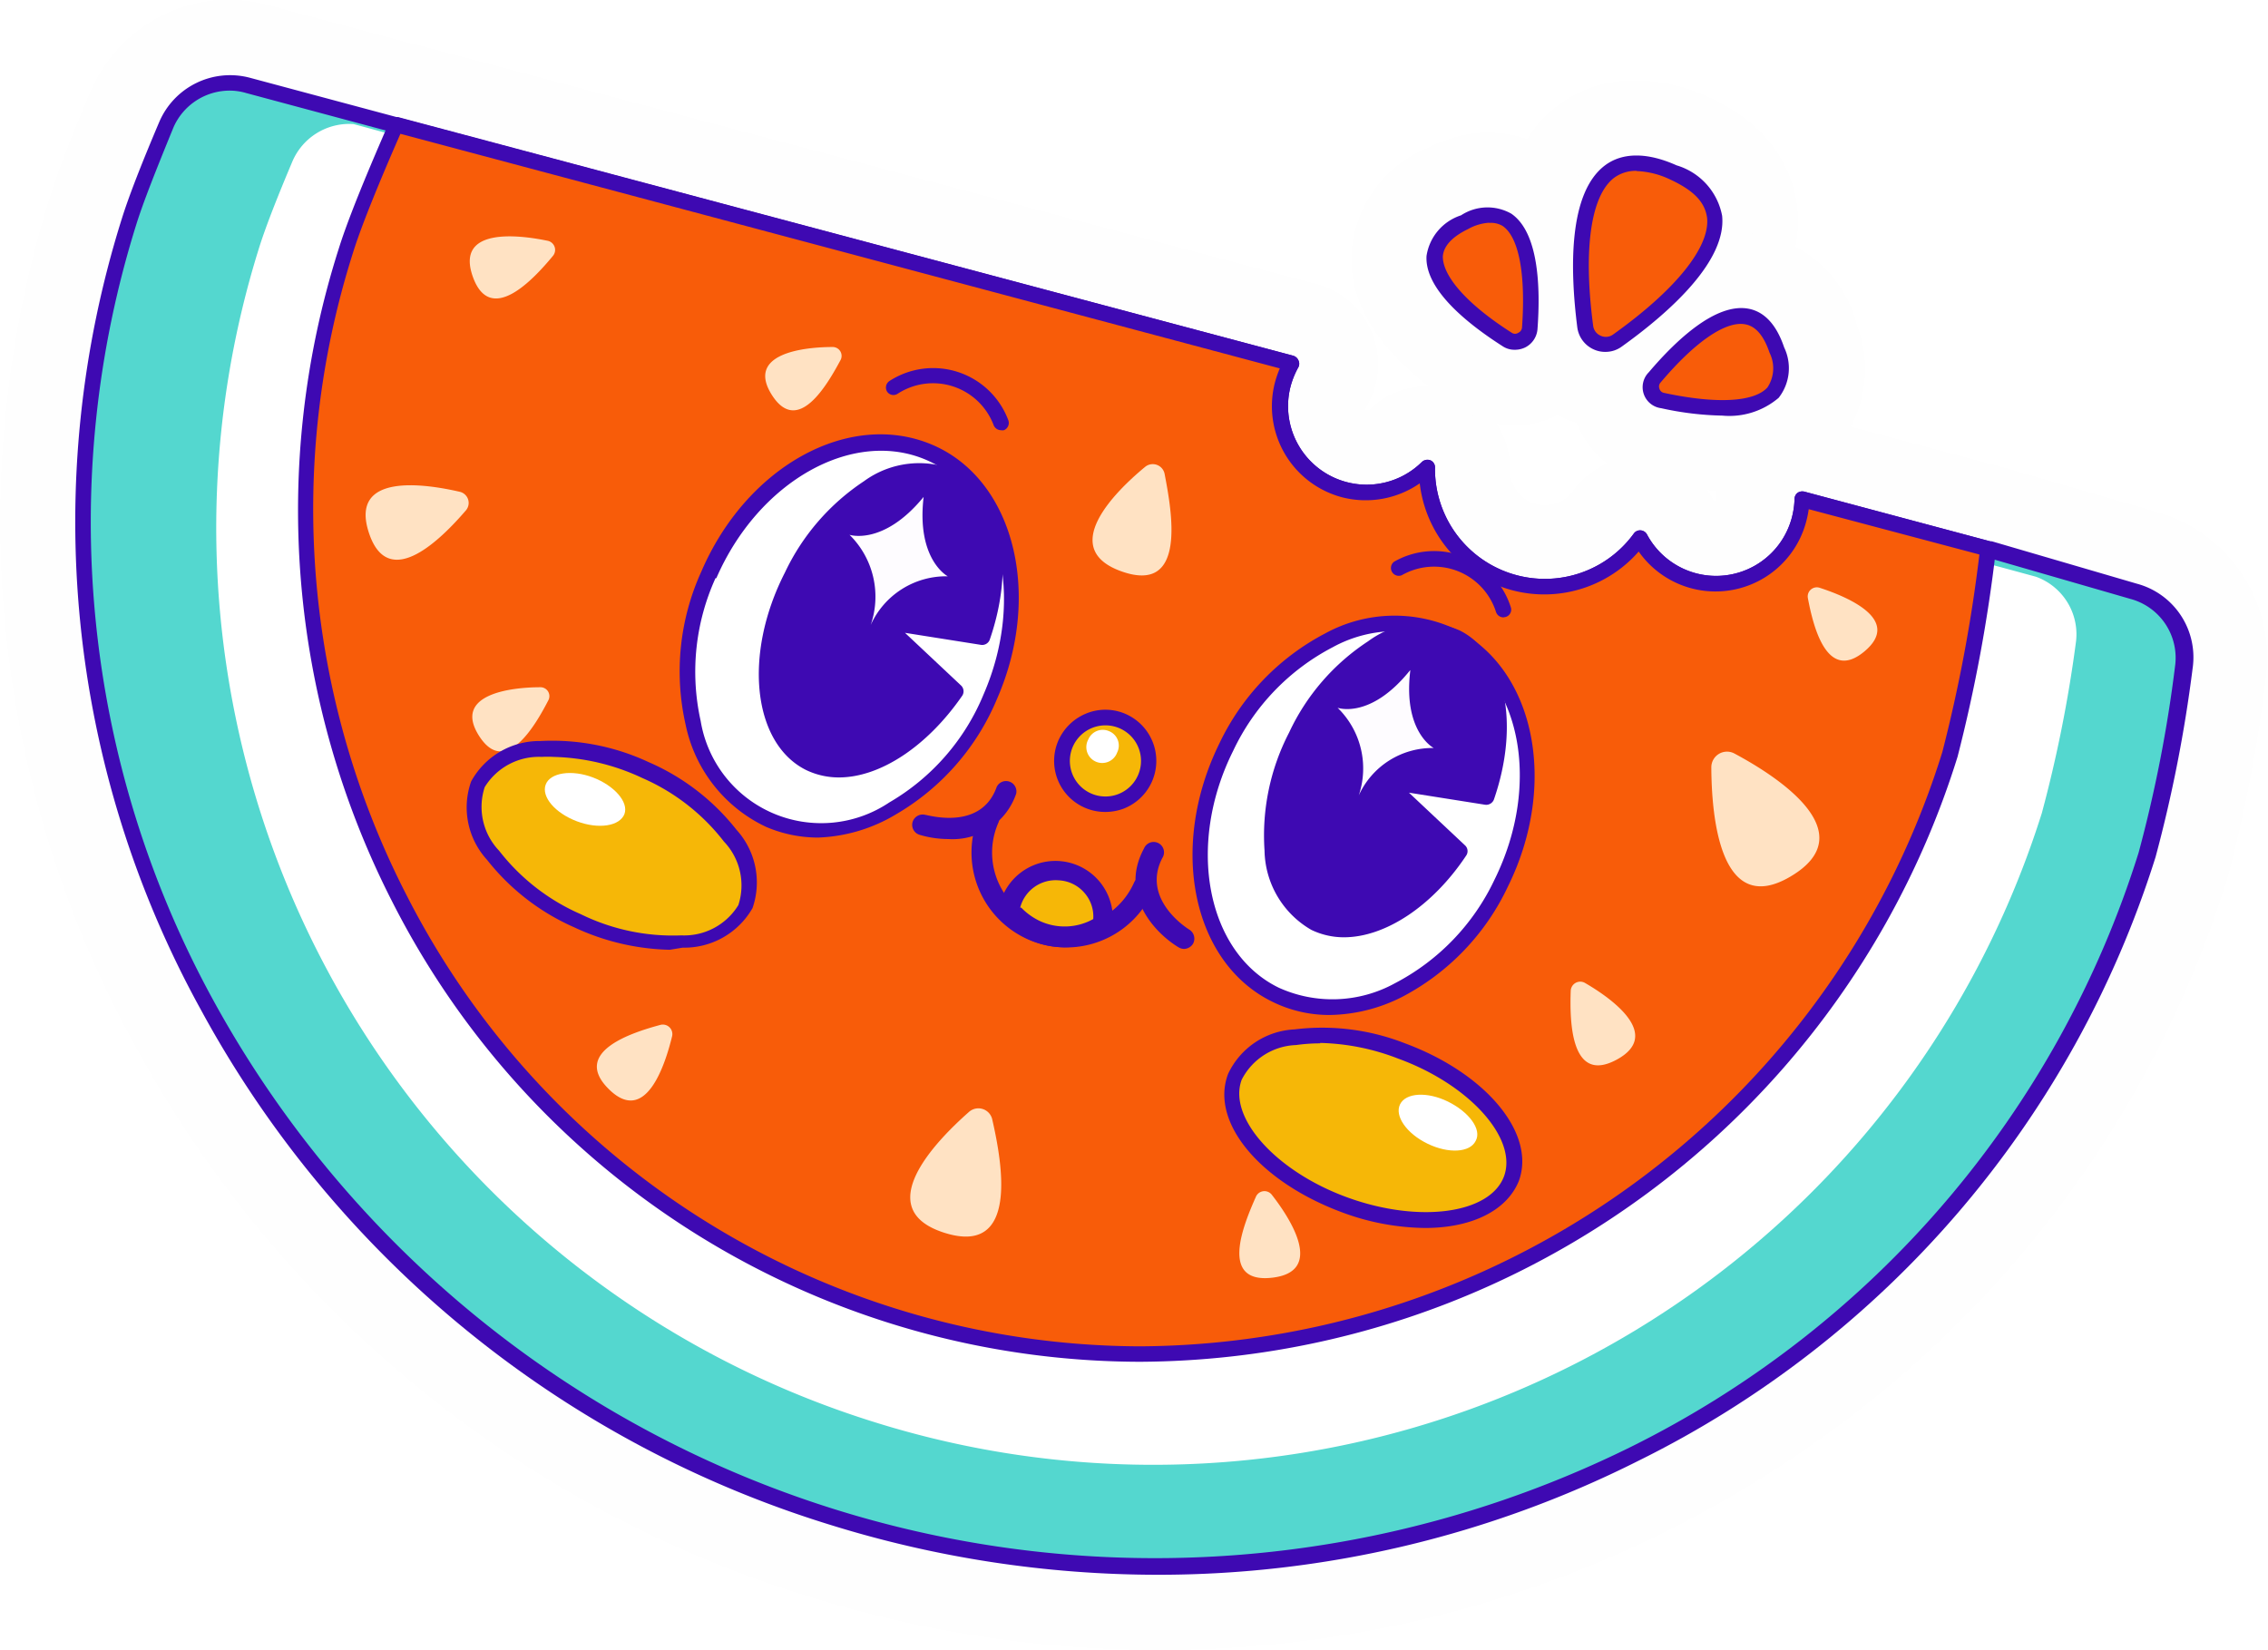 <svg xmlns="http://www.w3.org/2000/svg" xmlns:xlink="http://www.w3.org/1999/xlink" viewBox="0 0 107.11 77.92"><defs><style>.cls-1{fill:none;}.cls-2{fill:#4f22f2;}.cls-3{fill:url(#Unnamed_Pattern_8);}.cls-4{fill:#fefefe;}.cls-5{fill:#54d7cf;}.cls-6{fill:#3e09b2;}.cls-7{fill:#fff;}.cls-8{fill:#f77275;}.cls-9{fill:#f85c09;}.cls-10{fill:#ffe2c3;}.cls-11{fill:#f6b707;}.cls-12{fill:#fefcff;}</style><pattern id="Unnamed_Pattern_8" data-name="Unnamed Pattern 8" width="54.16" height="92.59" patternTransform="matrix(-0.12, 0, 0, 0.12, -82.38, 77.38)" patternUnits="userSpaceOnUse" viewBox="0 0 54.16 92.59"><rect class="cls-1" width="54.16" height="92.59"/><polygon class="cls-2" points="33.38 76.69 36.59 73.47 46.11 82.99 42.9 86.2 33.38 76.69"/><polygon class="cls-2" points="12.7 76.69 15.91 79.91 6.4 89.42 3.19 86.21 12.7 76.69"/><polygon class="cls-2" points="26.42 90.11 29.64 93.32 20.12 102.83 16.91 99.62 26.42 90.11"/><polygon class="cls-2" points="23.43 57.21 26.64 54 36.15 63.52 32.94 66.73 23.43 57.21"/><polygon class="cls-2" points="6.3 30.39 9.51 27.18 19.03 36.69 15.81 39.9 6.3 30.39"/><polygon class="cls-2" points="39.78 30.39 42.99 33.61 33.48 43.12 30.27 39.91 39.78 30.39"/><polygon class="cls-2" points="53.5 43.81 56.72 47.02 47.2 56.53 43.99 53.32 53.5 43.81"/><polygon class="cls-2" points="10.22 56.01 13.44 59.22 3.92 68.74 0.71 65.53 10.22 56.01"/><polygon class="cls-2" points="-0.66 43.81 2.56 47.02 -6.96 56.53 -10.17 53.32 -0.66 43.81"/><polygon class="cls-2" points="50.51 10.92 53.72 7.7 63.23 17.22 60.02 20.43 50.51 10.92"/><polygon class="cls-2" points="37.3 9.71 40.52 12.93 31 22.44 27.79 19.23 37.3 9.71"/><polygon class="cls-2" points="-3.65 10.92 -0.44 7.7 9.07 17.22 5.86 20.43 -3.65 10.92"/><polygon class="cls-2" points="26.42 -2.49 29.64 0.72 20.12 10.24 16.91 7.03 26.42 -2.49"/></pattern></defs><g id="Layer_2" data-name="Layer 2"><g id="OBJECTS"><path class="cls-3" d="M10.29,7.38a3.12,3.12,0,0,1,.85.12l7,1.88h0L60.42,20.63l-.12.24a4,4,0,0,0-.42,1.58,2.67,2.67,0,0,0,0,.4,3.59,3.59,0,0,0,.14.87,3.68,3.68,0,0,0,.34.85,4,4,0,0,0,.46.69l.12.15a4,4,0,0,0,2,1.19,3.94,3.94,0,0,0,1,.13,4.08,4.08,0,0,0,1-.13l.16-.05a4,4,0,0,0,.85-.37,4,4,0,0,0,.43-.29,3.17,3.17,0,0,0,.39-.34h0a3.7,3.7,0,0,0,0,.47,5.55,5.55,0,0,0,10,2.87,4.08,4.08,0,0,0,2.56,2,4.08,4.08,0,0,0,4.66-2.1,2.4,2.4,0,0,0,.12-.38,3.71,3.71,0,0,0,.12-.93l.16,0v0a3.57,3.57,0,0,0,0-.46h0l8.8,2.34h0l6.91,2A3.24,3.24,0,0,1,102.61,35a64.61,64.61,0,0,1-1.74,8.86C94.42,64.4,75.12,77.47,54.1,77.47A51.34,51.34,0,0,1,38.7,75.1C12.37,66.83-2.47,39.44,5.55,13.92c.39-1.27,1.13-3.08,1.76-4.56a3.25,3.25,0,0,1,3-2"/><path class="cls-4" d="M10.85,3.91a3,3,0,0,1,.84.12l7,1.88h0L61,17.16a1.79,1.79,0,0,0-.12.24A3.58,3.58,0,0,0,60.44,19c0,.13,0,.27,0,.4a4.94,4.94,0,0,0,.14.87,4.53,4.53,0,0,0,.34.86,5.08,5.08,0,0,0,.46.68l.13.15a4.17,4.17,0,0,0,3,1.33,4.07,4.07,0,0,0,1-.14l.16-.05a3.59,3.59,0,0,0,.85-.37,3.23,3.23,0,0,0,.43-.29,4.23,4.23,0,0,0,.4-.34,3.69,3.69,0,0,0,0,.47,5.56,5.56,0,0,0,4.14,5,5.66,5.66,0,0,0,1.4.18,5.56,5.56,0,0,0,4.49-2.29,4.08,4.08,0,0,0,7.22-.09c0-.12.09-.25.13-.38a4.23,4.23,0,0,0,.12-.93l.15,0v0a3.55,3.55,0,0,0,0-.46h0l8.8,2.34h0l6.91,2a3.23,3.23,0,0,1,2.38,3.58,65.84,65.84,0,0,1-1.74,8.86C95,60.93,75.67,74,54.65,74a51.39,51.39,0,0,1-15.4-2.37C12.93,63.36-1.91,36,6.1,10.45c.4-1.27,1.13-3.08,1.77-4.56a3.24,3.24,0,0,1,3-2m0-3.91h0A7.16,7.16,0,0,0,4.26,4.35c-.89,2.1-1.53,3.76-1.89,4.92a51.26,51.26,0,0,0,4,40.1,54.29,54.29,0,0,0,31.72,26,55.15,55.15,0,0,0,16.57,2.56,53.57,53.57,0,0,0,31.11-9.83,50.92,50.92,0,0,0,19.4-26.54A66.54,66.54,0,0,0,107,32.07a7.15,7.15,0,0,0-5.18-7.9l-6.61-1.92-.36-.11-8.8-2.35a4.3,4.3,0,0,0-1-.13,4,4,0,0,0-3.68,2.58A4,4,0,0,0,81,23.65h0s-.06,0-.1-.08a3.93,3.93,0,0,0-3.18-2h-.27a3.93,3.93,0,0,0-3.16,1.61,1.64,1.64,0,0,1-1.33.68,1.4,1.4,0,0,1-.41-.05,1.66,1.66,0,0,1-1.23-1.47v-.14a3.92,3.92,0,0,0-6.67-2.83l0,0h-.13l-.07,0v0l0,0,0,0a.06.06,0,0,0,0,0h0l0,0,.07-.14A3.92,3.92,0,0,0,62,13.37L19.71,2.12l-.22-.05L12.71.25A6.89,6.89,0,0,0,10.85,0Z"/><path class="cls-4" d="M77.28,7.71A4.36,4.36,0,0,1,79,8.14c4.65,2-.18,6.15-2.65,7.93a1,1,0,0,1-.56.19,1,1,0,0,1-1-.84c-.34-2.62-.61-7.71,2.42-7.71m0-3.91a5.94,5.94,0,0,0-4.53,2C70.94,7.88,70.36,11.18,71,15.92a4.87,4.87,0,0,0,7.68,3.33c4.5-3.24,6.52-6.32,6.2-9.43-.14-1.33-.88-3.77-4.25-5.26a8.22,8.22,0,0,0-3.33-.76Z"/><path class="cls-4" d="M82.21,14.93c.7,0,1.31.44,1.7,1.61.73,2.17-.81,2.72-2.57,2.72a14.42,14.42,0,0,1-2.82-.34.68.68,0,0,1-.38-1.1c.94-1.1,2.67-2.89,4.07-2.89m0-3.91c-2.3,0-4.61,1.39-7,4.27a4.59,4.59,0,0,0,2.55,7.46,17.9,17.9,0,0,0,3.63.43c3.22,0,4.86-1.34,5.67-2.46a5.82,5.82,0,0,0,.62-5.42A5.72,5.72,0,0,0,82.21,11Z"/><path class="cls-4" d="M70.33,10.16c2,0,2,3.53,1.87,5.36a.68.68,0,0,1-.68.63.61.61,0,0,1-.36-.11c-1.82-1.16-5.4-3.89-2-5.54a2.83,2.83,0,0,1,1.21-.34m0-3.91A6.75,6.75,0,0,0,67.39,7a5.77,5.77,0,0,0-3.56,4.91c-.15,2.67,1.56,5.11,5.22,7.45a4.54,4.54,0,0,0,2.47.73,4.62,4.62,0,0,0,4.59-4.26c.27-3.65-.34-6.22-1.85-7.85a5.33,5.33,0,0,0-3.93-1.71Z"/><path class="cls-5" d="M103.17,31.52a3.23,3.23,0,0,0-2.38-3.58l-6.91-2h0l-8.8-2.34a3.71,3.71,0,0,1-.12.93,4.08,4.08,0,0,1-7.54.91,5.55,5.55,0,0,1-10-3.34,4.08,4.08,0,0,1-6.82-3.92,4.23,4.23,0,0,1,.42-1L18.71,5.9h0L11.69,4A3.23,3.23,0,0,0,7.87,5.89C7.23,7.37,6.5,9.18,6.1,10.45c-8,25.52,6.83,52.91,33.15,61.18s54.16-5.73,62.18-31.25A65.84,65.84,0,0,0,103.17,31.52Z"/><path class="cls-6" d="M54.7,74.38A52.15,52.15,0,0,1,39.14,72,50.82,50.82,0,0,1,9.48,47.68,47.72,47.72,0,0,1,5.75,10.34c.33-1.06.93-2.6,1.78-4.6a3.64,3.64,0,0,1,4.26-2.07l6.94,1.86.07,0L61.07,16.8a.39.39,0,0,1,.25.22.36.36,0,0,1,0,.32,4,4,0,0,0-.37.91,3.71,3.71,0,0,0,6.2,3.57.39.39,0,0,1,.4-.08.36.36,0,0,1,.22.35,5.19,5.19,0,0,0,9.39,3.11.36.36,0,0,1,.32-.15.37.37,0,0,1,.3.19,3.7,3.7,0,0,0,6.85-.82,3.87,3.87,0,0,0,.12-.85.37.37,0,0,1,.14-.29.4.4,0,0,1,.32-.06L94,25.57a.19.19,0,0,1,.08,0l6.84,2a3.6,3.6,0,0,1,2.63,4h0a66,66,0,0,1-1.75,8.91A47.79,47.79,0,0,1,77.37,69,50.43,50.43,0,0,1,54.7,74.38ZM10.86,4.28A2.9,2.9,0,0,0,8.2,6C7.38,8,6.77,9.54,6.45,10.56a47,47,0,0,0,3.67,36.77A50.7,50.7,0,0,0,77,68.35a47,47,0,0,0,24-28.08,63.51,63.51,0,0,0,1.72-8.8h0a2.88,2.88,0,0,0-2.1-3.18l-6.92-2a.13.13,0,0,1-.08,0l-8.28-2.2a4.86,4.86,0,0,1-.11.55,4.43,4.43,0,0,1-7.92,1.45,5.92,5.92,0,0,1-10.34-3.22,4.44,4.44,0,0,1-6.84-4.76,5.3,5.3,0,0,1,.23-.67L18.68,6.27h-.07l-7-1.88A2.74,2.74,0,0,0,10.86,4.28Z"/><path class="cls-7" d="M13.79,7.67c-.57,1.35-1.24,3-1.59,4.15a44.24,44.24,0,0,0,29,55.32A44,44,0,0,0,96.43,38.4a62.65,62.65,0,0,0,1.6-8,2.89,2.89,0,0,0-1.88-3.16l-1.58-.43v0l-4-1.07c0-.08,0-.12,0-.13L84.89,24a4.23,4.23,0,0,1-.12.93,4.08,4.08,0,0,1-5,2.88,4.16,4.16,0,0,1-1.75-1,4.54,4.54,0,0,1-.51-.09,3.47,3.47,0,0,1-.84-.35,5.61,5.61,0,0,1-5.39,1.47,5.7,5.7,0,0,1-2.73-1.65A5,5,0,0,1,66.47,23a4.14,4.14,0,0,1-3.28.53,4.06,4.06,0,0,1-2.94-4.94,3.83,3.83,0,0,1,.41-1L18.17,6.26h0l-1.47-.4A2.92,2.92,0,0,0,13.79,7.67Z"/><path class="cls-8" d="M18.7,5.93c-.12.24-1.75,3.91-2.38,5.92-6.66,21.21,4.9,43.73,25.82,50.3s43.27-5.3,49.94-26.52a74.25,74.25,0,0,0,1.8-9.7h0l-8.8-2.34a3.71,3.71,0,0,1-.12.93,4.08,4.08,0,0,1-7.54.91,5.55,5.55,0,0,1-10-3.34,4.08,4.08,0,0,1-6.82-3.92,4.23,4.23,0,0,1,.42-1L18.71,5.9h0Z"/><path class="cls-9" d="M18.7,5.93c-.12.24-1.75,3.91-2.38,5.92-6.66,21.21,4.9,43.73,25.82,50.3s43.27-5.3,49.94-26.52a74.25,74.25,0,0,0,1.8-9.7h0l-8.8-2.34a3.71,3.71,0,0,1-.12.93,4.08,4.08,0,0,1-7.54.91,5.55,5.55,0,0,1-10-3.34,4.08,4.08,0,0,1-6.82-3.92,4.23,4.23,0,0,1,.42-1L18.71,5.9h0Z"/><path class="cls-6" d="M53.86,64.32a39.67,39.67,0,0,1-35.3-21.66A40.65,40.65,0,0,1,16,11.74c.62-2,2.21-5.56,2.39-6h0l0,0a.35.35,0,0,1,.42-.19L61.07,16.8a.39.39,0,0,1,.25.22.36.36,0,0,1,0,.32,4,4,0,0,0-.37.91,3.71,3.71,0,0,0,6.2,3.57.39.39,0,0,1,.4-.08.36.36,0,0,1,.22.35,5.19,5.19,0,0,0,9.39,3.11.36.36,0,0,1,.32-.15.37.37,0,0,1,.3.19,3.7,3.7,0,0,0,6.85-.82,3.87,3.87,0,0,0,.12-.85.37.37,0,0,1,.14-.29.4.4,0,0,1,.32-.06L94,25.57a.35.35,0,0,1,.26.4,72.85,72.85,0,0,1-1.81,9.77A40.64,40.64,0,0,1,53.86,64.32Zm-34.95-58c-.41.94-1.71,3.91-2.24,5.62a39.92,39.92,0,0,0,2.54,30.36A39,39,0,0,0,53.86,63.59,39.91,39.91,0,0,0,91.73,35.52a71.47,71.47,0,0,0,1.75-9.33l-8.06-2.14a4.86,4.86,0,0,1-.11.55,4.43,4.43,0,0,1-7.92,1.45,5.92,5.92,0,0,1-10.34-3.22,4.48,4.48,0,0,1-3.66.66,4.45,4.45,0,0,1-3.18-5.42,5.3,5.3,0,0,1,.23-.67Zm-.21-.42Z"/><path class="cls-9" d="M76.38,16.07a1,1,0,0,1-1.52-.65C74.46,12.37,74.17,6,79,8.14,83.68,10.19,78.85,14.29,76.38,16.07Z"/><path class="cls-6" d="M75.81,16.62a1.29,1.29,0,0,1-.53-.11,1.33,1.33,0,0,1-.79-1.05c-.35-2.77-.42-6.35,1.31-7.65.83-.62,2-.62,3.38,0a3.08,3.08,0,0,1,2.15,2.38c.22,2.13-2.45,4.54-4.74,6.18h0A1.3,1.3,0,0,1,75.81,16.62Zm.57-.55Zm.91-8a1.72,1.72,0,0,0-1.05.32c-1.11.83-1.48,3.37-1,7a.59.59,0,0,0,.36.47.58.58,0,0,0,.58-.06h0c3-2.14,4.58-4.15,4.44-5.51C80.52,9.55,80,9,78.88,8.48A4,4,0,0,0,77.29,8.08Z"/><path class="cls-9" d="M78.52,18.92a.68.68,0,0,1-.38-1.1c1.4-1.65,4.58-4.83,5.77-1.28S80.63,19.37,78.52,18.92Z"/><path class="cls-6" d="M81.34,19.63a14.46,14.46,0,0,1-2.89-.35h0a1,1,0,0,1-.58-1.7c1.29-1.52,3.16-3.28,4.7-3,.76.14,1.33.76,1.69,1.83A2.27,2.27,0,0,1,84,18.79,3.59,3.59,0,0,1,81.34,19.63ZM78.6,18.56c2.48.53,4.25.43,4.87-.26a1.64,1.64,0,0,0,.1-1.64c-.27-.8-.65-1.25-1.14-1.34-.92-.18-2.38.82-4,2.74a.28.28,0,0,0-.06.3.28.28,0,0,0,.23.2Z"/><path class="cls-9" d="M72.2,15.52a.67.67,0,0,1-1,.52c-1.82-1.16-5.4-3.89-2-5.54C72.33,8.92,72.36,13.38,72.2,15.52Z"/><path class="cls-6" d="M71.52,16.52a1,1,0,0,1-.56-.17c-1.69-1.08-3.68-2.69-3.59-4.26A2.39,2.39,0,0,1,69,10.17a2.28,2.28,0,0,1,2.37-.08c1.29.88,1.39,3.45,1.24,5.46h0a1.06,1.06,0,0,1-.58.86A1.12,1.12,0,0,1,71.52,16.52Zm-1.19-6a2.34,2.34,0,0,0-1,.3c-.76.37-1.16.81-1.19,1.3,0,.93,1.14,2.25,3.26,3.6a.27.27,0,0,0,.3,0,.3.3,0,0,0,.18-.25c.18-2.53-.15-4.28-.92-4.8A1.07,1.07,0,0,0,70.33,10.53Zm1.87,5h0Z"/><path class="cls-10" d="M22,24.11a.54.54,0,0,0-.28-.88c-1.68-.39-5.23-.91-4.3,1.93S20.89,25.4,22,24.11Z"/><path class="cls-10" d="M25.9,33.07a.42.42,0,0,0-.39-.61c-1.35,0-4.14.32-2.89,2.29S25.28,34.27,25.9,33.07Z"/><path class="cls-10" d="M55,22.38a.57.57,0,0,0-.93-.32C52.63,23.25,49.94,25.94,53,27S55.34,24.16,55,22.38Z"/><path class="cls-10" d="M39.7,17a.42.42,0,0,0-.38-.61c-1.34,0-4.11.3-2.87,2.26S39.09,18.13,39.7,17Z"/><path class="cls-10" d="M26.11,12.09a.44.44,0,0,0-.26-.72c-1.4-.29-4.35-.63-3.52,1.7S25.2,13.19,26.11,12.09Z"/><path class="cls-10" d="M80.82,36.24a.74.74,0,0,1,1.09-.65c2.06,1.1,6.14,3.75,2.65,5.81C81.23,43.37,80.83,38.56,80.82,36.24Z"/><path class="cls-10" d="M74.18,46.8a.45.45,0,0,1,.68-.37c1.24.72,3.67,2.44,1.49,3.62S74.13,48.22,74.18,46.8Z"/><path class="cls-10" d="M59.31,56.53a.44.44,0,0,1,.76-.09c.88,1.13,2.5,3.63,0,3.91S58.73,57.84,59.31,56.53Z"/><path class="cls-10" d="M31.18,48.41a.45.45,0,0,1,.56.54c-.34,1.39-1.26,4.22-3,2.48S29.81,48.78,31.18,48.41Z"/><path class="cls-10" d="M85.38,28.25a.43.43,0,0,1,.55-.49c1.29.42,3.91,1.5,2.13,3S85.63,29.58,85.38,28.25Z"/><path class="cls-10" d="M46.86,52.87a.67.67,0,0,0-1.1-.35c-1.6,1.41-4.67,4.6-1.15,5.71S47.33,54.93,46.86,52.87Z"/><path class="cls-6" d="M47.28,20.32a.38.38,0,0,1-.35-.23,3.06,3.06,0,0,0-4.54-1.49.36.36,0,0,1-.5-.11A.37.37,0,0,1,42,18a3.79,3.79,0,0,1,5.62,1.85.37.37,0,0,1-.21.47A.32.32,0,0,1,47.28,20.32Z"/><path class="cls-6" d="M71,29.16a.37.37,0,0,1-.35-.26,3.07,3.07,0,0,0-4.45-1.73.37.37,0,0,1-.36-.64,3.8,3.8,0,0,1,5.51,2.15.36.36,0,0,1-.24.46Z"/><path class="cls-6" d="M50.36,44.75a4.56,4.56,0,0,1-1.81-.38,4.49,4.49,0,0,1-2.29-5.91.48.48,0,0,1,.64-.25.49.49,0,0,1,.25.65,3.5,3.5,0,0,0,6.41,2.82.5.5,0,0,1,.64-.25.49.49,0,0,1,.25.65,4.47,4.47,0,0,1-4.09,2.67Z"/><path class="cls-6" d="M55.92,44.82a.52.52,0,0,1-.25-.07c-1.09-.65-2.84-2.46-1.64-4.68a.49.49,0,1,1,.86.46c-1,1.95,1.18,3.32,1.28,3.38a.5.5,0,0,1,.17.67A.52.52,0,0,1,55.92,44.82Z"/><path class="cls-6" d="M44.78,39.63a4.75,4.75,0,0,1-1.35-.2.49.49,0,0,1-.33-.61.5.5,0,0,1,.61-.33h0c.11,0,2.62.77,3.36-1.32a.49.49,0,0,1,.92.32A3.17,3.17,0,0,1,44.78,39.63Z"/><path class="cls-11" d="M52.05,43.7l0-.2a2.24,2.24,0,0,0-2-2.41h0A2.23,2.23,0,0,0,47.65,43a3.43,3.43,0,0,0,1.25,1A3.28,3.28,0,0,0,52.05,43.7Z"/><path class="cls-6" d="M50.23,44.74a3.89,3.89,0,0,1-1.53-.32,3.79,3.79,0,0,1-1.43-1.11.5.5,0,0,1-.1-.37,2.71,2.71,0,0,1,5.38.6v.2a.53.53,0,0,1-.22.37A3.77,3.77,0,0,1,50.23,44.74Zm-2-1.87a3,3,0,0,0,.92.65,2.78,2.78,0,0,0,2.48-.11,1.69,1.69,0,0,0-.4-1.22A1.71,1.71,0,0,0,50,41.58,1.73,1.73,0,0,0,48.18,42.87Zm3.87.83Z"/><path class="cls-11" d="M50.35,35.09a2,2,0,1,0,2.7-1A2,2,0,0,0,50.35,35.09Z"/><path class="cls-6" d="M52.21,38.35A2.41,2.41,0,0,1,50,34.94a2.45,2.45,0,0,1,1.35-1.26,2.38,2.38,0,0,1,1.85.06,2.42,2.42,0,0,1-.15,4.46A2.5,2.5,0,0,1,52.21,38.35Zm0-4.09a1.68,1.68,0,1,0,.69.15A1.68,1.68,0,0,0,52.21,34.26Z"/><path class="cls-11" d="M71.33,55.65c-.74,2-4.26,2.56-7.86,1.23s-5.92-4-5.18-6,4.26-2.56,7.86-1.24S72.07,53.64,71.33,55.65Z"/><path class="cls-6" d="M67.3,58a11.54,11.54,0,0,1-3.95-.75C59.5,55.81,57.13,53,58,50.72a3.66,3.66,0,0,1,3.14-2.1,10.71,10.71,0,0,1,5.19.65c3.85,1.42,6.22,4.27,5.4,6.51h0C71.15,57.21,69.46,58,67.3,58Zm-4.95-8.72a8.27,8.27,0,0,0-1.14.08A3,3,0,0,0,58.64,51c-.66,1.78,1.61,4.33,5,5.56s6.73.77,7.39-1h0c.65-1.78-1.62-4.33-5-5.56A10.81,10.81,0,0,0,62.35,49.26Zm9,6.39h0Z"/><path class="cls-7" d="M51.4,34.92a.75.75,0,1,0,1.36.62.73.73,0,0,0-.37-1A.74.74,0,0,0,51.4,34.92Z"/><path class="cls-7" d="M69.69,53.89c-.27.55-1.28.61-2.27.13s-1.57-1.31-1.3-1.86,1.28-.61,2.26-.13S70,53.34,69.69,53.89Z"/><path class="cls-11" d="M35.2,42.82c-.89,2-4.44,2.24-7.93.64s-5.6-4.46-4.71-6.4,4.44-2.24,7.93-.64S36.09,40.88,35.2,42.82Z"/><path class="cls-6" d="M31.63,44.86a11.17,11.17,0,0,1-4.51-1.06A10.74,10.74,0,0,1,23,40.61a3.67,3.67,0,0,1-.75-3.7A3.68,3.68,0,0,1,25.52,35a10.76,10.76,0,0,1,5.12,1,10.66,10.66,0,0,1,4.14,3.19,3.7,3.7,0,0,1,.76,3.7,3.71,3.71,0,0,1-3.3,1.87Zm-5.49-9.11a5.12,5.12,0,0,0-.56,0,3,3,0,0,0-2.69,1.43,3,3,0,0,0,.68,3,9.87,9.87,0,0,0,3.86,3,9.88,9.88,0,0,0,4.75,1,3,3,0,0,0,2.69-1.43,3,3,0,0,0-.68-3,9.83,9.83,0,0,0-3.85-3A10.41,10.41,0,0,0,26.14,35.75Z"/><path class="cls-7" d="M29.49,38.45c-.22.57-1.22.73-2.25.34s-1.68-1.16-1.47-1.73S27,36.34,28,36.72,29.7,37.88,29.49,38.45Z"/><path class="cls-7" d="M57.91,35.29C55.6,40,56.64,45.2,60.23,47s8.37-.58,10.68-5.25S72.19,31.81,68.6,30,60.22,30.62,57.91,35.29Z"/><path class="cls-6" d="M62.8,47.94a6.06,6.06,0,0,1-2.74-.64C56.3,45.44,55.19,40,57.58,35.13h0a11.36,11.36,0,0,1,5-5.21,6.83,6.83,0,0,1,6.15-.21c3.76,1.86,4.88,7.32,2.48,12.17a11.31,11.31,0,0,1-5,5.21A7.77,7.77,0,0,1,62.8,47.94ZM58.24,35.46h0C56,39.94,57,45,60.39,46.65a6.13,6.13,0,0,0,5.49-.21,10.63,10.63,0,0,0,4.7-4.89c2.22-4.49,1.26-9.51-2.15-11.19a6.13,6.13,0,0,0-5.49.21A10.63,10.63,0,0,0,58.24,35.46Z"/><path class="cls-6" d="M68.76,30.09c2,1,2.6,4.21,1.44,7.51l-4.78-.76,3.52,3.31c-1.91,2.94-4.79,4.46-6.85,3.44-2.33-1.15-2.72-5.11-.88-8.83S66.43,28.94,68.76,30.09Z"/><path class="cls-6" d="M63.47,44.27a3.54,3.54,0,0,1-1.54-.35,4.41,4.41,0,0,1-2.21-3.74,10.56,10.56,0,0,1,1.16-5.58,10.4,10.4,0,0,1,3.73-4.31,4.39,4.39,0,0,1,4.31-.52h0c2.18,1.07,2.87,4.42,1.63,8a.39.39,0,0,1-.41.24l-3.6-.57,2.65,2.49a.37.37,0,0,1,.06.47C67.65,42.81,65.41,44.27,63.47,44.27Zm3.89-14.13a4.56,4.56,0,0,0-2.37.77,9.74,9.74,0,0,0-3.45,4,9.8,9.8,0,0,0-1.09,5.18,3.7,3.7,0,0,0,1.8,3.16c1.8.89,4.38-.39,6.21-3.06l-3.29-3.09a.36.36,0,0,1-.08-.43.39.39,0,0,1,.39-.2l4.47.7c1-3.06.43-5.87-1.36-6.76h0A2.81,2.81,0,0,0,67.36,30.14Z"/><path class="cls-12" d="M63.17,33.43a4,4,0,0,1,1,4.14h0a3.82,3.82,0,0,1,3.54-2.24s-1.45-.75-1.11-3.63c0,0,0-.06,0-.05s0,0,0,0C64.72,34,63.17,33.43,63.17,33.43Z"/><path class="cls-7" d="M33.45,27.17c-2.08,4.78-.79,10,2.89,11.55s8.33-1,10.41-5.78.79-10-2.88-11.55S35.53,22.38,33.45,27.17Z"/><path class="cls-6" d="M38.64,39.56a6.24,6.24,0,0,1-2.45-.5,6.86,6.86,0,0,1-3.81-4.83A11.38,11.38,0,0,1,33.12,27h0c2.15-5,7-7.64,10.89-6s5.23,7.08,3.08,12a11.36,11.36,0,0,1-4.77,5.46A7.65,7.65,0,0,1,38.64,39.56ZM33.79,27.31a10.69,10.69,0,0,0-.7,6.74A5.77,5.77,0,0,0,42,37.9a10.56,10.56,0,0,0,4.45-5.1c2-4.6.79-9.56-2.69-11.07s-7.94,1-9.93,5.58Z"/><path class="cls-6" d="M44.9,22.54c2.06,1,2.6,4.21,1.45,7.5l-4.78-.75,3.52,3.31c-1.92,2.94-4.79,4.46-6.85,3.44-2.33-1.15-2.73-5.11-.89-8.83S42.58,21.39,44.9,22.54Z"/><path class="cls-6" d="M39.62,36.72a3.56,3.56,0,0,1-1.55-.35c-2.5-1.24-3-5.42-1-9.33a10.6,10.6,0,0,1,3.73-4.31,4.42,4.42,0,0,1,4.32-.51c2.18,1.07,2.86,4.42,1.62,8a.38.38,0,0,1-.4.24l-3.6-.57,2.65,2.49a.38.38,0,0,1,.06.47C43.79,35.26,41.56,36.72,39.62,36.72Zm3.89-14.13a4.56,4.56,0,0,0-2.37.77,9.76,9.76,0,0,0-3.46,4c-1.75,3.54-1.43,7.28.72,8.34,1.8.89,4.37-.4,6.21-3.06l-3.29-3.09a.37.37,0,0,1,.31-.63l4.47.7c1-3.06.43-5.87-1.36-6.76h0A2.84,2.84,0,0,0,43.51,22.59Z"/><path class="cls-12" d="M40.12,25.26a4.1,4.1,0,0,1,1,4.26h0a3.91,3.91,0,0,1,3.64-2.3s-1.49-.78-1.14-3.75c0,0,0-.06,0,0s0,0,0,0C41.72,25.79,40.12,25.26,40.12,25.26Z"/></g></g></svg>